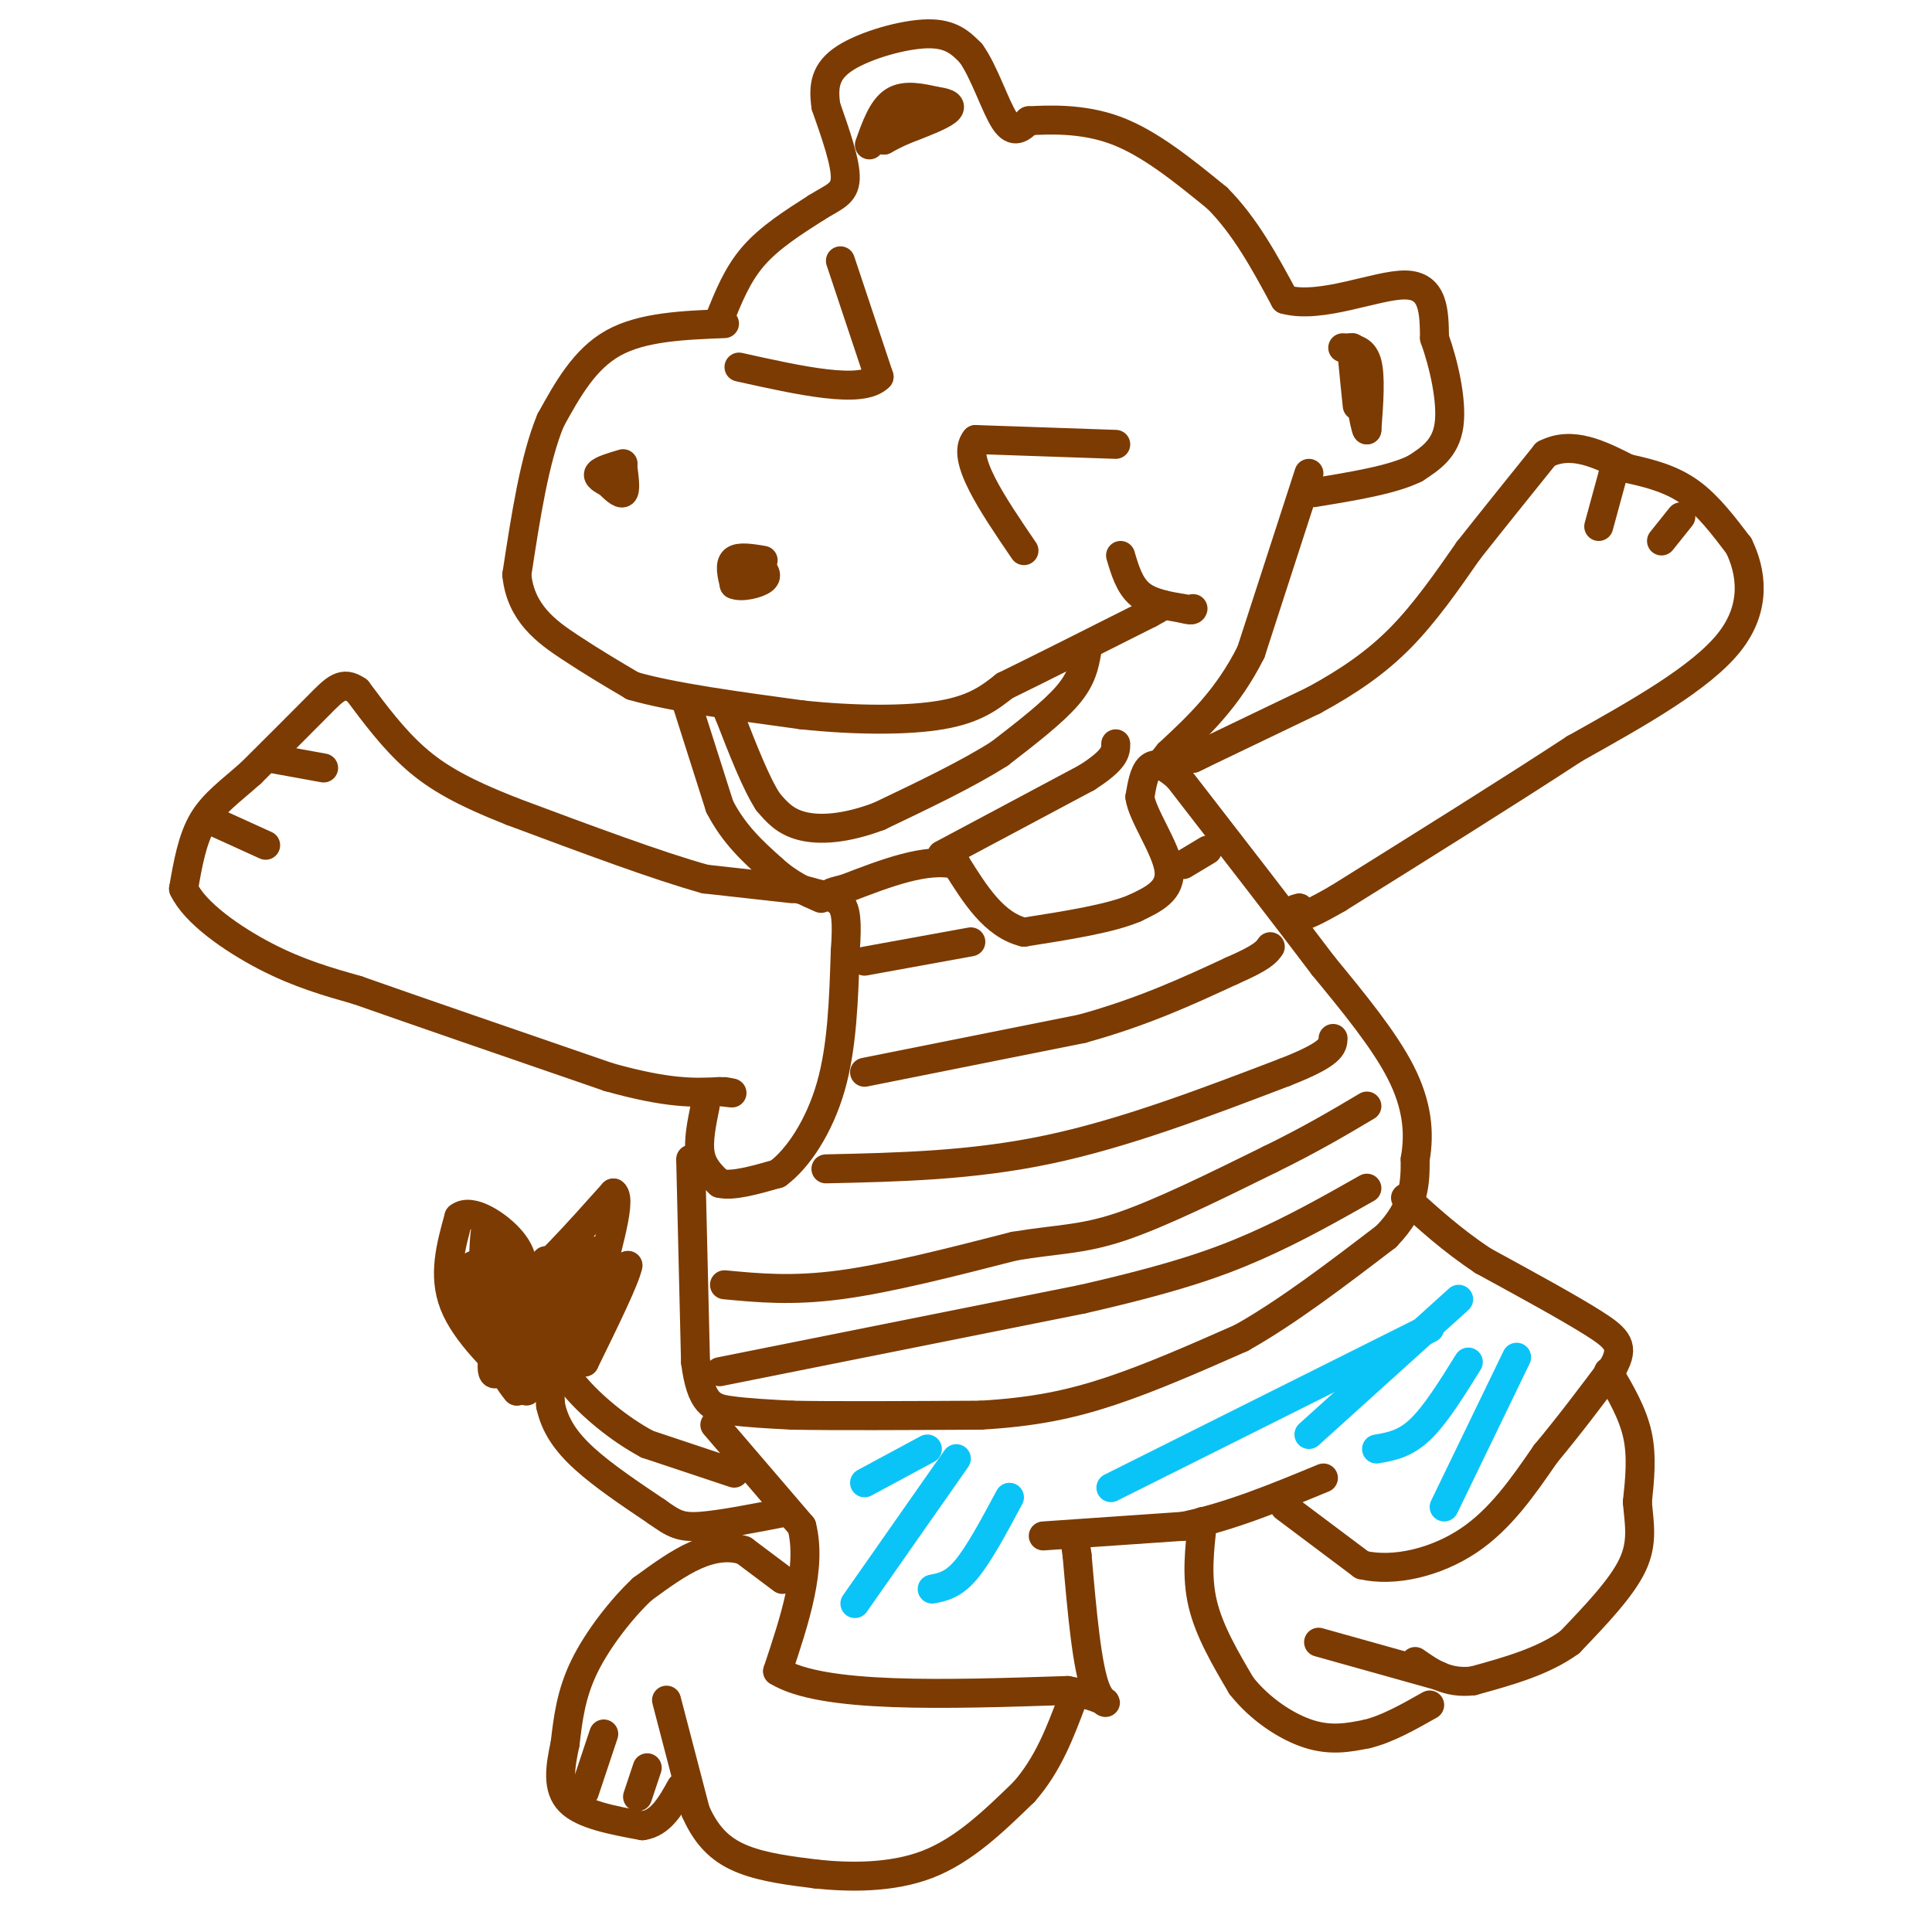 <svg viewBox='0 0 400 400' version='1.1' xmlns='http://www.w3.org/2000/svg' xmlns:xlink='http://www.w3.org/1999/xlink'><g fill='none' stroke='#7C3B02' stroke-width='6' stroke-linecap='round' stroke-linejoin='round'><path d='M164,184c0.000,0.000 -18.000,-2.000 -18,-2'/><path d='M146,182c-9.667,-2.667 -24.833,-8.333 -40,-14'/><path d='M106,168c-10.133,-4.000 -15.467,-7.000 -20,-11c-4.533,-4.000 -8.267,-9.000 -12,-14'/><path d='M74,143c-3.022,-2.133 -4.578,-0.467 -8,3c-3.422,3.467 -8.711,8.733 -14,14'/><path d='M52,160c-4.222,3.778 -7.778,6.222 -10,10c-2.222,3.778 -3.111,8.889 -4,14'/><path d='M38,184c2.311,4.978 10.089,10.422 17,14c6.911,3.578 12.956,5.289 19,7'/><path d='M74,205c11.833,4.167 31.917,11.083 52,18'/><path d='M126,223c12.500,3.500 17.750,3.250 23,3'/><path d='M149,226c4.000,0.500 2.500,0.250 1,0'/><path d='M44,170c0.000,0.000 11.000,5.000 11,5'/><path d='M56,157c0.000,0.000 11.000,2.000 11,2'/><path d='M146,229c-0.750,3.667 -1.500,7.333 -1,10c0.500,2.667 2.250,4.333 4,6'/><path d='M149,245c2.667,0.667 7.333,-0.667 12,-2'/><path d='M161,243c4.178,-3.067 8.622,-9.733 11,-18c2.378,-8.267 2.689,-18.133 3,-28'/><path d='M175,197c0.467,-6.489 0.133,-8.711 -1,-10c-1.133,-1.289 -3.067,-1.644 -5,-2'/><path d='M169,185c-1.500,-0.500 -2.750,-0.750 -4,-1'/><path d='M143,240c0.000,0.000 1.000,42.000 1,42'/><path d='M144,282c1.133,8.711 3.467,9.489 7,10c3.533,0.511 8.267,0.756 13,1'/><path d='M164,293c8.667,0.167 23.833,0.083 39,0'/><path d='M203,293c10.867,-0.622 18.533,-2.178 27,-5c8.467,-2.822 17.733,-6.911 27,-11'/><path d='M257,277c9.500,-5.333 19.750,-13.167 30,-21'/><path d='M287,256c6.000,-6.167 6.000,-11.083 6,-16'/><path d='M293,240c0.978,-5.511 0.422,-11.289 -3,-18c-3.422,-6.711 -9.711,-14.356 -16,-22'/><path d='M274,200c-7.667,-10.167 -18.833,-24.583 -30,-39'/><path d='M244,161c-6.333,-5.833 -7.167,-0.917 -8,4'/><path d='M236,165c0.400,3.600 5.400,10.600 6,15c0.600,4.400 -3.200,6.200 -7,8'/><path d='M235,188c-5.000,2.167 -14.000,3.583 -23,5'/><path d='M212,193c-6.167,-1.500 -10.083,-7.750 -14,-14'/><path d='M198,179c-6.167,-1.500 -14.583,1.750 -23,5'/><path d='M175,184c-4.167,1.000 -3.083,1.000 -2,1'/><path d='M148,295c0.000,0.000 18.000,21.000 18,21'/><path d='M166,316c2.167,8.500 -1.417,19.250 -5,30'/><path d='M161,346c9.167,5.667 34.583,4.833 60,4'/><path d='M221,350c10.844,1.867 7.956,4.533 6,0c-1.956,-4.533 -2.978,-16.267 -4,-28'/><path d='M223,322c-0.667,-4.667 -0.333,-2.333 0,0'/><path d='M216,318c0.000,0.000 29.000,-2.000 29,-2'/><path d='M245,316c9.667,-2.000 19.333,-6.000 29,-10'/><path d='M266,312c0.000,0.000 16.000,12.000 16,12'/><path d='M282,324c6.667,1.556 15.333,-0.556 22,-5c6.667,-4.444 11.333,-11.222 16,-18'/><path d='M320,301c5.000,-6.000 9.500,-12.000 14,-18'/><path d='M334,283c2.311,-4.222 1.089,-5.778 -4,-9c-5.089,-3.222 -14.044,-8.111 -23,-13'/><path d='M307,261c-6.500,-4.333 -11.250,-8.667 -16,-13'/><path d='M152,305c0.000,0.000 -18.000,-6.000 -18,-6'/><path d='M134,299c-5.911,-3.156 -11.689,-8.044 -15,-12c-3.311,-3.956 -4.156,-6.978 -5,-10'/><path d='M114,277c-0.833,0.667 -0.417,7.333 0,14'/><path d='M114,291c0.889,4.133 3.111,7.467 7,11c3.889,3.533 9.444,7.267 15,11'/><path d='M136,313c3.533,2.511 4.867,3.289 9,3c4.133,-0.289 11.067,-1.644 18,-3'/><path d='M162,327c0.000,0.000 -8.000,-6.000 -8,-6'/><path d='M154,321c-2.978,-1.022 -6.422,-0.578 -10,1c-3.578,1.578 -7.289,4.289 -11,7'/><path d='M133,329c-4.200,3.933 -9.200,10.267 -12,16c-2.800,5.733 -3.400,10.867 -4,16'/><path d='M117,361c-1.067,4.933 -1.733,9.267 1,12c2.733,2.733 8.867,3.867 15,5'/><path d='M133,378c3.833,-0.500 5.917,-4.250 8,-8'/><path d='M138,352c0.000,0.000 6.000,23.000 6,23'/><path d='M144,375c2.489,5.667 5.711,8.333 10,10c4.289,1.667 9.644,2.333 15,3'/><path d='M169,388c6.556,0.689 15.444,0.911 23,-2c7.556,-2.911 13.778,-8.956 20,-15'/><path d='M212,371c5.000,-5.667 7.500,-12.333 10,-19'/><path d='M249,315c-0.667,5.667 -1.333,11.333 0,17c1.333,5.667 4.667,11.333 8,17'/><path d='M257,349c3.822,4.867 9.378,8.533 14,10c4.622,1.467 8.311,0.733 12,0'/><path d='M283,359c4.167,-1.000 8.583,-3.500 13,-6'/><path d='M273,340c0.000,0.000 25.000,7.000 25,7'/><path d='M333,284c2.500,4.250 5.000,8.500 6,13c1.000,4.500 0.500,9.250 0,14'/><path d='M339,311c0.356,4.356 1.244,8.244 -1,13c-2.244,4.756 -7.622,10.378 -13,16'/><path d='M325,340c-5.500,4.000 -12.750,6.000 -20,8'/><path d='M305,348c-5.333,0.667 -8.667,-1.667 -12,-4'/><path d='M125,359c0.000,0.000 -4.000,12.000 -4,12'/><path d='M134,366c0.000,0.000 -2.000,6.000 -2,6'/><path d='M109,288c-6.333,-6.000 -12.667,-12.000 -15,-18c-2.333,-6.000 -0.667,-12.000 1,-18'/><path d='M95,252c2.511,-2.089 8.289,1.689 11,5c2.711,3.311 2.356,6.156 2,9'/><path d='M108,266c3.500,-1.667 11.250,-10.333 19,-19'/><path d='M127,247c2.022,1.444 -2.422,14.556 -3,19c-0.578,4.444 2.711,0.222 6,-4'/><path d='M130,262c-0.500,2.667 -4.750,11.333 -9,20'/><path d='M121,282c-0.644,-2.000 2.244,-17.000 3,-21c0.756,-4.000 -0.622,3.000 -2,10'/><path d='M122,271c-0.485,3.404 -0.697,6.912 0,3c0.697,-3.912 2.303,-15.246 1,-15c-1.303,0.246 -5.515,12.070 -7,15c-1.485,2.930 -0.242,-3.035 1,-9'/><path d='M117,265c-1.133,2.333 -4.467,12.667 -6,16c-1.533,3.333 -1.267,-0.333 -1,-4'/><path d='M110,277c-0.022,1.244 0.422,6.356 -1,3c-1.422,-3.356 -4.711,-15.178 -8,-27'/><path d='M101,253c-1.378,1.800 -0.822,19.800 -1,24c-0.178,4.200 -1.089,-5.400 -2,-15'/><path d='M98,262c1.782,1.229 7.237,11.802 9,14c1.763,2.198 -0.167,-3.978 -2,-3c-1.833,0.978 -3.571,9.109 -3,11c0.571,1.891 3.449,-2.460 5,-7c1.551,-4.540 1.776,-9.270 2,-14'/><path d='M109,263c0.044,1.969 -0.847,13.892 0,13c0.847,-0.892 3.433,-14.600 4,-15c0.567,-0.400 -0.886,12.508 0,13c0.886,0.492 4.110,-11.431 5,-13c0.890,-1.569 -0.555,7.215 -2,16'/><path d='M116,277c-0.978,4.400 -2.422,7.400 -4,9c-1.578,1.600 -3.289,1.800 -5,2'/><path d='M107,288c-2.667,-3.000 -6.833,-11.500 -11,-20'/><path d='M96,268c-1.833,-3.333 -0.917,-1.667 0,0'/><path d='M149,66c1.833,-4.583 3.667,-9.167 7,-13c3.333,-3.833 8.167,-6.917 13,-10'/><path d='M169,43c3.533,-2.222 5.867,-2.778 6,-6c0.133,-3.222 -1.933,-9.111 -4,-15'/><path d='M171,22c-0.619,-4.238 -0.167,-7.333 4,-10c4.167,-2.667 12.048,-4.905 17,-5c4.952,-0.095 6.976,1.952 9,4'/><path d='M201,11c2.733,3.733 5.067,11.067 7,14c1.933,2.933 3.467,1.467 5,0'/><path d='M213,25c3.844,-0.178 10.956,-0.622 18,2c7.044,2.622 14.022,8.311 21,14'/><path d='M252,41c5.833,5.833 9.917,13.417 14,21'/><path d='M266,62c7.467,2.111 19.133,-3.111 25,-3c5.867,0.111 5.933,5.556 6,11'/><path d='M297,70c1.911,5.311 3.689,13.089 3,18c-0.689,4.911 -3.844,6.956 -7,9'/><path d='M293,97c-4.667,2.333 -12.833,3.667 -21,5'/><path d='M271,98c0.000,0.000 -12.000,37.000 -12,37'/><path d='M259,135c-4.833,9.667 -10.917,15.333 -17,21'/><path d='M242,156c-2.833,3.500 -1.417,1.750 0,0'/><path d='M150,67c-8.500,0.333 -17.000,0.667 -23,4c-6.000,3.333 -9.500,9.667 -13,16'/><path d='M114,87c-3.333,8.000 -5.167,20.000 -7,32'/><path d='M107,119c0.778,7.956 6.222,11.844 11,15c4.778,3.156 8.889,5.578 13,8'/><path d='M131,142c8.000,2.333 21.500,4.167 35,6'/><path d='M166,148c11.311,1.200 22.089,1.200 29,0c6.911,-1.200 9.956,-3.600 13,-6'/><path d='M208,142c7.167,-3.500 18.583,-9.250 30,-15'/><path d='M238,127c5.000,-2.667 2.500,-1.833 0,-1'/><path d='M232,115c0.917,3.083 1.833,6.167 4,8c2.167,1.833 5.583,2.417 9,3'/><path d='M245,126c1.833,0.500 1.917,0.250 2,0'/><path d='M225,135c-0.500,2.750 -1.000,5.500 -4,9c-3.000,3.500 -8.500,7.750 -14,12'/><path d='M207,156c-6.500,4.167 -15.750,8.583 -25,13'/><path d='M182,169c-7.133,2.689 -12.467,2.911 -16,2c-3.533,-0.911 -5.267,-2.956 -7,-5'/><path d='M159,166c-2.500,-3.833 -5.250,-10.917 -8,-18'/><path d='M151,148c-1.333,-3.167 -0.667,-2.083 0,-1'/><path d='M142,145c0.000,0.000 7.000,22.000 7,22'/><path d='M149,167c3.000,5.833 7.000,9.417 11,13'/><path d='M160,180c3.500,3.167 6.750,4.583 10,6'/><path d='M195,177c0.000,0.000 30.000,-16.000 30,-16'/><path d='M225,161c6.000,-3.833 6.000,-5.417 6,-7'/><path d='M249,156c0.000,0.000 -2.000,1.000 -2,1'/><path d='M247,157c3.833,-1.833 14.417,-6.917 25,-12'/><path d='M272,145c7.267,-3.956 12.933,-7.844 18,-13c5.067,-5.156 9.533,-11.578 14,-18'/><path d='M304,114c5.000,-6.333 10.500,-13.167 16,-20'/><path d='M320,94c5.500,-2.833 11.250,0.083 17,3'/><path d='M337,97c5.089,1.089 9.311,2.311 13,5c3.689,2.689 6.844,6.844 10,11'/><path d='M360,113c2.533,5.178 3.867,12.622 -2,20c-5.867,7.378 -18.933,14.689 -32,22'/><path d='M326,155c-13.500,8.833 -31.250,19.917 -49,31'/><path d='M277,186c-9.500,5.500 -8.750,3.750 -8,2'/><path d='M269,188c-1.333,0.333 -0.667,0.167 0,0'/><path d='M331,109c0.000,0.000 3.000,-11.000 3,-11'/><path d='M344,112c0.000,0.000 4.000,-5.000 4,-5'/><path d='M180,30c1.333,-3.750 2.667,-7.500 5,-9c2.333,-1.500 5.667,-0.750 9,0'/><path d='M194,21c2.244,0.267 3.356,0.933 2,2c-1.356,1.067 -5.178,2.533 -9,4'/><path d='M187,27c-2.167,1.000 -3.083,1.500 -4,2'/><path d='M183,29c0.167,-0.500 2.583,-2.750 5,-5'/><path d='M278,72c2.083,0.083 4.167,0.167 5,3c0.833,2.833 0.417,8.417 0,14'/><path d='M283,89c-0.500,-0.500 -1.750,-8.750 -3,-17'/><path d='M280,72c-0.333,-0.833 0.333,5.583 1,12'/><path d='M158,116c-2.500,-0.417 -5.000,-0.833 -6,0c-1.000,0.833 -0.500,2.917 0,5'/><path d='M152,121c1.378,0.689 4.822,-0.089 6,-1c1.178,-0.911 0.089,-1.956 -1,-3'/><path d='M129,96c-2.250,0.667 -4.500,1.333 -5,2c-0.500,0.667 0.750,1.333 2,2'/><path d='M126,100c0.978,0.978 2.422,2.422 3,2c0.578,-0.422 0.289,-2.711 0,-5'/><path d='M174,54c0.000,0.000 8.000,24.000 8,24'/><path d='M182,78c-3.500,3.667 -16.250,0.833 -29,-2'/><path d='M231,92c0.000,0.000 -29.000,-1.000 -29,-1'/><path d='M202,91c-3.167,3.667 3.417,13.333 10,23'/><path d='M179,199c0.000,0.000 22.000,-4.000 22,-4'/><path d='M245,179c0.000,0.000 5.000,-3.000 5,-3'/><path d='M179,222c0.000,0.000 45.000,-9.000 45,-9'/><path d='M224,213c12.667,-3.500 21.833,-7.750 31,-12'/><path d='M255,201c6.500,-2.833 7.250,-3.917 8,-5'/><path d='M171,242c15.083,-0.333 30.167,-0.667 46,-4c15.833,-3.333 32.417,-9.667 49,-16'/><path d='M266,222c9.833,-3.833 9.917,-5.417 10,-7'/><path d='M150,266c7.000,0.667 14.000,1.333 24,0c10.000,-1.333 23.000,-4.667 36,-8'/><path d='M210,258c9.111,-1.511 13.889,-1.289 22,-4c8.111,-2.711 19.556,-8.356 31,-14'/><path d='M263,240c8.500,-4.167 14.250,-7.583 20,-11'/><path d='M149,284c0.000,0.000 75.000,-15.000 75,-15'/><path d='M224,269c18.644,-4.244 27.756,-7.356 36,-11c8.244,-3.644 15.622,-7.822 23,-12'/></g>
<g fill='none' stroke='#0BC4F7' stroke-width='6' stroke-linecap='round' stroke-linejoin='round'><path d='M177,332c0.000,0.000 21.000,-30.000 21,-30'/><path d='M193,329c2.167,-0.417 4.333,-0.833 7,-4c2.667,-3.167 5.833,-9.083 9,-15'/><path d='M179,307c0.000,0.000 13.000,-7.000 13,-7'/><path d='M230,308c0.000,0.000 66.000,-33.000 66,-33'/><path d='M285,300c2.917,-0.500 5.833,-1.000 9,-4c3.167,-3.000 6.583,-8.500 10,-14'/><path d='M299,312c0.000,0.000 15.000,-31.000 15,-31'/><path d='M271,297c0.000,0.000 31.000,-28.000 31,-28'/></g>
</svg>